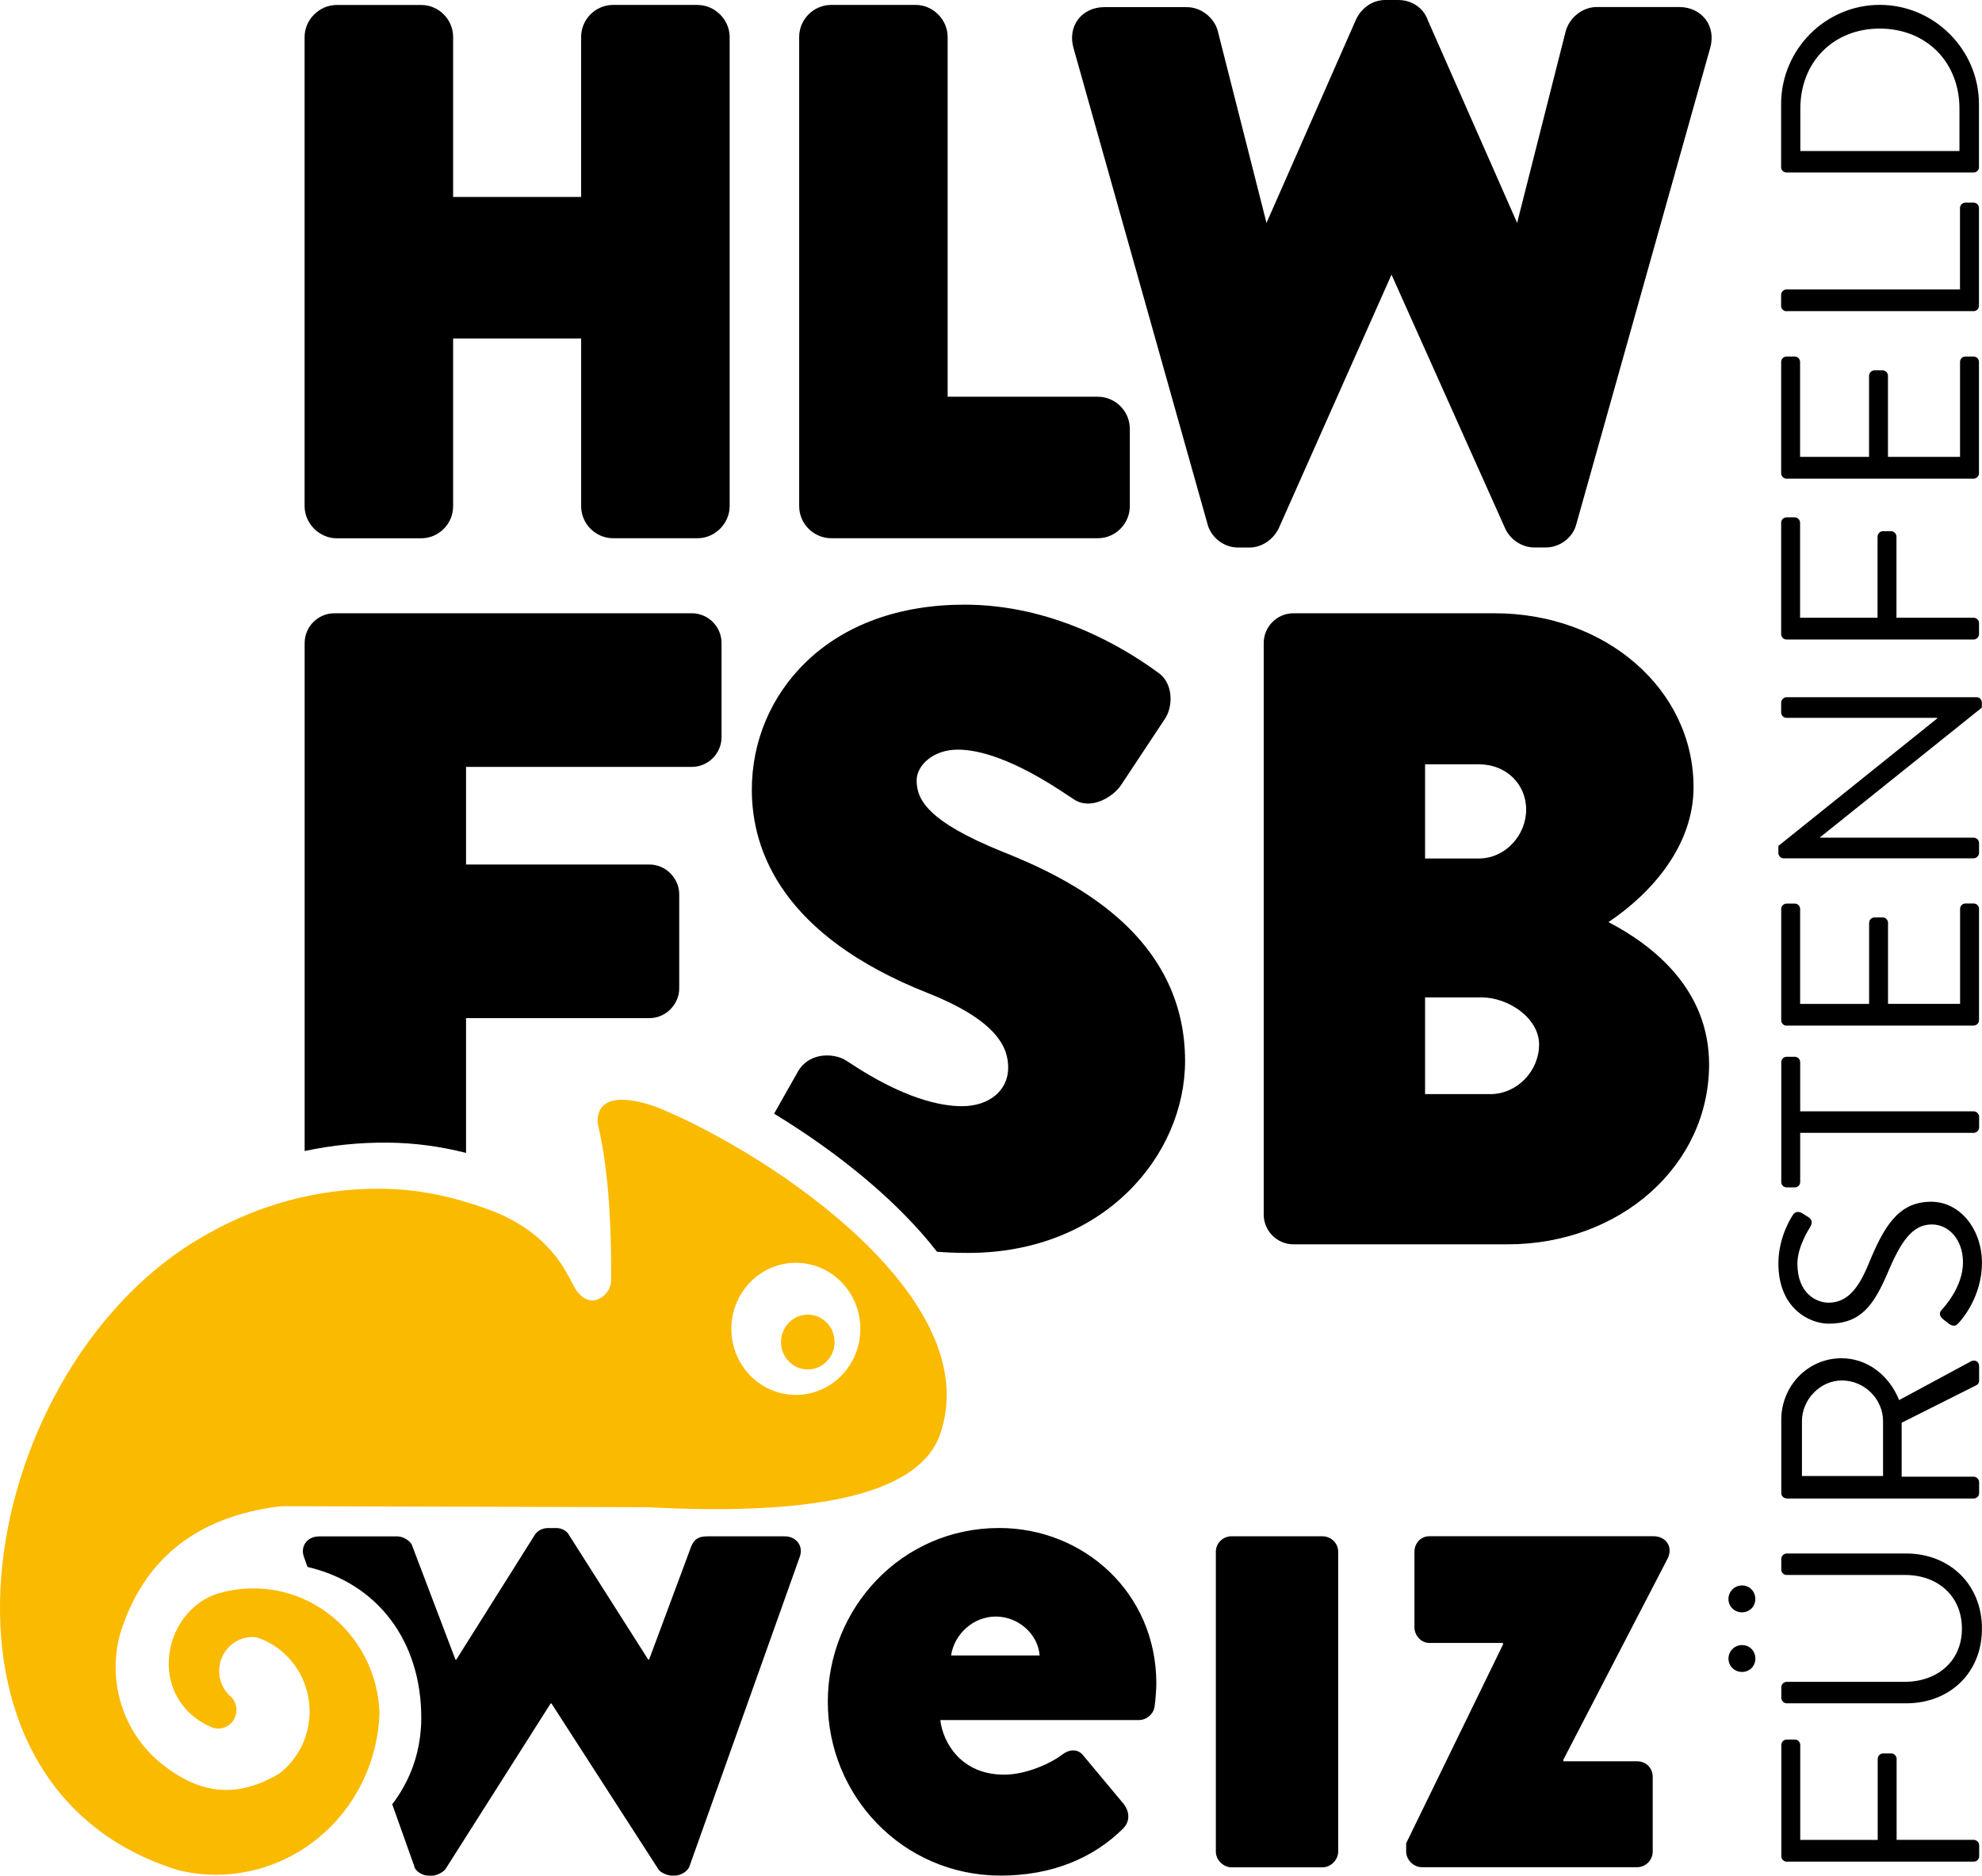 <svg xmlns="http://www.w3.org/2000/svg" id="Layer_2" viewBox="0 0 370.97 351.02"><defs><style>      .cls-1 {        fill: #faba00;        fill-rule: evenodd;      }    </style></defs><g id="Ebene_1"><g><g><path d="M130.55.92h-15.78c-3.31,0-6.01,2.7-6,6.01v29.93s-23.96,0-23.96,0V6.93c0-3.31-2.7-6.01-6.01-6h-15.78c-3.26,0-6.01,2.75-6.01,6.01v87.79c.01,3.26,2.77,6.01,6.02,6.01h15.78c3.31,0,6.01-2.7,6-6.02v-31.38s23.96,0,23.96,0v31.38c0,3.31,2.7,6.01,6.01,6.01h15.78c3.26,0,6.01-2.76,6.01-6.02V6.93c-.01-3.26-2.77-6.01-6.02-6Z"></path><path d="M205.44,74.24h-28.07s0-67.32,0-67.32c0-3.26-2.75-6.01-6.01-6h-15.77c-3.31,0-6.01,2.7-6.01,6.01v87.79c.01,3.31,2.71,6.01,6.02,6.01h49.86c3.31,0,6.01-2.71,6.01-6.02v-14.45c0-3.31-2.7-6.01-6.01-6.01Z"></path><path d="M319.22,3.61c-1.1-1.45-2.88-2.29-4.88-2.29h-15.51c-2.56,0-5.02,1.88-5.77,4.49l-9.1,35.9-16.7-37.88C266.47,1.51,264.29,0,261.69,0h-2.39c-2.26,0-4.31,1.29-5.45,3.55l-16.8,38.17-9.14-36c-.72-2.5-3.18-4.38-5.74-4.38h-15.51c-2,0-3.78.84-4.88,2.29-1.1,1.46-1.41,3.39-.86,5.33l25.05,88.98c.63,2.62,3.07,4.53,5.77,4.53h2.12c2.19,0,4.34-1.35,5.45-3.53l21.14-47.54,21.36,47.69c1.02,2.02,3.18,3.37,5.37,3.37h2.12c2.71,0,5.14-1.9,5.75-4.4l25.05-89.1c.55-1.94.24-3.89-.86-5.34Z"></path></g><path d="M187,285.96c-18.28,0-32.06,15.03-32.06,32.53s13.94,32.52,32.37,32.52c9.76,0,17.5-3.41,22.92-8.83,1.4-1.4,1.09-3.25.16-4.49l-7.75-9.29c-.93-1.09-2.48-1.09-3.87,0-2.48,1.85-6.97,3.72-10.84,3.72-8.06,0-11.46-6.04-11.93-10.22h37.18c1.39,0,2.78-1.1,2.94-2.64.15-1.09.31-3.1.31-4.19,0-17.03-13.64-29.12-29.43-29.11ZM178.01,309.81c.62-4.03,4.18-7.28,8.37-7.28s7.9,3.25,8.21,7.28h-16.58Z"></path><path d="M227.56,290.45c0-1.7,1.39-2.94,2.94-2.94h17.03c1.55,0,2.94,1.23,2.94,2.94v56.07c0,1.55-1.38,2.94-2.93,2.94h-17.03c-1.55,0-2.94-1.39-2.94-2.94v-56.07Z"></path><path d="M263.19,344.96l18.12-37.18v-.31s-13.78,0-13.78,0c-1.55,0-2.79-1.4-2.79-2.94v-14.09c0-1.7,1.24-2.94,2.79-2.94h41.97c2.32,0,3.71,2.01,2.63,4.17l-19.51,37.64v.31s13.78,0,13.78,0c1.7,0,2.94,1.24,2.94,2.94v13.94c0,1.55-1.24,2.94-2.94,2.94h-40.27c-1.55,0-2.94-1.39-2.94-2.94v-1.55Z"></path><path d="M149.68,291.38l-20.59,57.78c-.31,1.08-1.71,1.85-2.79,1.85h-.62c-.77,0-2.17-.61-2.48-1.23l-19.98-30.98h-.16l-19.67,30.98c-.46.62-1.7,1.24-2.47,1.24h-.78c-.93,0-2.48-.77-2.63-1.86l-3.95-11.08-.15-.41c.75-.98,1.43-2,2.03-3.08h.01c1.87-3.29,3.04-7.02,3.33-11.13.05-.65.07-1.31.07-1.98,0-14.44-8.25-25.21-21.29-28.23l-.66-1.85c-.22-.57-.26-1.13-.16-1.63.24-1.29,1.39-2.24,2.95-2.24h14.71c.94-.01,2.48.76,2.79,1.85l8.06,21.22h.15l14.62-23.23.1-.16c.31-.47,1.08-1.24,2.47-1.24h1.55c1.09,0,2.01.62,2.32,1.24l.11.17,14.76,23.21h.16l7.9-21.22c.38-.86.82-1.36,1.51-1.62.42-.17.93-.23,1.59-.23h12.52s1.88,0,1.88,0c2.17,0,3.56,1.86,2.79,3.87Z"></path><g><path d="M334.42,348.4c-.53,0-1.01-.42-1.01-1v-20.84c0-.58.47-1,1-1.01h1.53c.53,0,1,.42,1.01,1v17.78s14.5,0,14.5,0v-15.18c0-.53.47-1,1-1.01h1.53c.53,0,1.01.48,1.01,1v15.18s14.44,0,14.44,0c.53,0,1.01.48,1.01,1.01v2.06c0,.58-.48,1-1,1.01h-35.02Z"></path><path d="M326.05,301.74c-1.43,0-2.54-1.11-2.54-2.49s1.11-2.54,2.54-2.54,2.49,1.11,2.49,2.54-1.11,2.49-2.49,2.49ZM326.06,312.9c-1.43,0-2.54-1.11-2.54-2.49s1.11-2.54,2.54-2.54,2.49,1.11,2.49,2.54-1.11,2.49-2.49,2.49ZM334.42,318.77c-.53,0-1.01-.48-1.01-1v-2.01c0-.58.48-1,1-1.01h22.06c6.03,0,10.74-3.76,10.74-9.95s-4.6-10.05-10.63-10.05h-22.17c-.53,0-1.01-.42-1.01-1v-2.01c0-.53.48-1,1-1.01h22.38c8.04,0,14.18,5.71,14.18,14.07s-6.13,13.97-14.18,13.97h-22.38Z"></path><path d="M334.41,280.42c-.53,0-1.01-.42-1.01-1v-13.7c0-6.35,4.97-11.53,11.27-11.53,4.87,0,8.94,3.23,10.79,7.83l13.44-7.25c.69-.37,1.53,0,1.53.9v2.7c0,.48-.26.74-.48.85l-14.02,7.04v10.1s13.49,0,13.49,0c.53,0,1.01.48,1.01,1.01v2.06c0,.58-.48,1-1,1.01h-35.02ZM352.45,265.97c0-4.07-3.39-7.62-7.72-7.62-4.02,0-7.46,3.54-7.46,7.62v10.26s15.18,0,15.18,0v-10.26Z"></path><path d="M364.88,247.82c-.32-.26-.69-.53-1.01-.79-.69-.53-1.11-1.11-.48-1.85.32-.37,4.02-4.23,4.02-8.94,0-4.29-2.7-7.09-5.82-7.09-3.65,0-5.82,3.17-8.36,9.26-2.54,5.82-4.92,9.31-10.95,9.31-3.6,0-9.42-2.86-9.42-11.27,0-5.18,2.7-9.05,2.7-9.05.16-.32.79-.95,1.8-.32.32.21.69.42,1.01.63.74.48.95,1,.48,1.85-.21.37-2.43,3.7-2.43,6.93,0,5.61,3.6,7.3,5.82,7.3,3.54,0,5.61-2.7,7.46-7.14,2.91-7.14,5.61-11.74,11.74-11.75,5.5,0,9.52,5.24,9.52,11.43,0,6.24-3.65,10.48-4.28,11.16-.37.42-.79.95-1.8.32Z"></path><path d="M336.94,212v9.21c0,.58-.47,1.01-1,1.01h-1.53c-.53,0-1.01-.42-1.01-1.01v-22.43c0-.58.47-1,1-1.01h1.53c.53,0,1,.42,1.01,1v9.21s32.48,0,32.48,0c.53,0,1.01.48,1.01,1.01v2.01c0,.53-.48,1-1,1.01h-32.48Z"></path><path d="M334.4,191.95c-.53,0-1.01-.42-1.01-1v-20.84c0-.58.47-1,1-1.01h1.53c.53,0,1,.42,1.01,1v17.78s12.91,0,12.91,0v-15.18c0-.53.47-1,1-1.01h1.53c.58,0,1,.48,1.01,1v15.18s13.49,0,13.49,0v-17.78c0-.58.47-1,1-1.01h1.53c.53,0,1.01.42,1.01,1v20.84c0,.58-.47,1-1,1.01h-35.02Z"></path><path d="M333.81,160.63c-.53,0-.95-.48-.95-1v-1.32s29.73-23.86,29.73-23.86v-.11s-28.2,0-28.2,0c-.53,0-1.01-.42-1.01-1v-1.85c0-.53.48-1.01,1.01-1.01h35.6c.53,0,.95.47.95,1v.95s-30.31,24.29-30.31,24.29v.05s28.78,0,28.78,0c.53,0,1.01.42,1.01,1v1.85c0,.53-.48,1-1.01,1.01h-35.6Z"></path><path d="M334.39,119.68c-.53,0-1.01-.42-1.01-1.01v-20.84c0-.58.47-1.01,1-1.01h1.53c.53,0,1,.42,1.01,1.01v17.77s14.5,0,14.5,0v-15.18c0-.53.47-1.01,1-1.01h1.53c.53,0,1.01.48,1.01,1.01v15.18s14.44,0,14.44,0c.53,0,1.01.48,1.01,1.01v2.06c0,.58-.48,1.01-1,1.01h-35.02Z"></path><path d="M334.39,89.58c-.53,0-1.01-.42-1.01-1.01v-20.84c0-.58.47-1.01,1-1.01h1.53c.53,0,1,.42,1.01,1.01v17.77s12.91,0,12.91,0v-15.18c0-.53.47-1.01,1-1.01h1.53c.58,0,1,.48,1.01,1.01v15.18s13.49,0,13.49,0v-17.77c0-.58.47-1.01,1-1.01h1.53c.53,0,1.01.42,1.01,1.01v20.84c0,.58-.47,1.01-1,1.01h-35.02Z"></path><path d="M334.38,58.25c-.53,0-1.01-.42-1.01-1.01v-2.06c0-.53.48-1.01,1-1.01h32.48s0-15.24,0-15.24c0-.58.48-1,1.01-1.01h1.53c.53,0,1.01.42,1.01,1v18.3c0,.58-.47,1.01-1,1.01h-35.02Z"></path><path d="M334.38,32.28c-.53,0-1.01-.42-1.01-.95v-11.85c0-10.21,8.3-18.57,18.46-18.57s18.57,8.36,18.57,18.57v11.85c0,.53-.47.95-1,.95h-35.02ZM366.75,20.32c0-8.68-6.19-14.97-14.92-14.97s-14.86,6.3-14.86,14.97v7.94s29.78,0,29.78,0v-7.94Z"></path></g><g><path d="M135.05,120.34v17.61c0,3.07-2.5,5.57-5.57,5.57h-42.25v18.27h34.33c3.02,0,5.57,2.55,5.57,5.57v17.61c0,3.02-2.55,5.57-5.57,5.57h-34.33v25.22c-4.92-1.24-9.7-1.87-14.57-1.92-5.27-.05-10.51.47-15.64,1.57v-95.07c0-3.07,2.5-5.57,5.57-5.57h66.89c3.07,0,5.57,2.5,5.57,5.57Z"></path><path d="M221.81,198.54c0,17.67-15.19,35.94-40.62,35.94-2.02,0-3.96-.08-5.81-.22-1.7-2.2-3.63-4.4-5.78-6.6-8.21-8.44-17.85-15.05-24.48-19.1-.08-.05-.15-.09-.23-.14l4.55-8.04c.89-1.45,2.27-2.38,3.93-2.72,1.78-.36,3.84,0,5.14.91.14.08.33.2.56.36,10.11,6.69,16.99,8.09,20.98,8.09,5.1,0,8.65-2.95,8.65-7.19,0-3.44-1.56-8.63-15.06-13.99-27.21-10.76-32.92-26.62-32.92-38.03,0-9.08,3.58-17.55,10.09-23.87,7.26-7.05,17.54-10.78,29.73-10.78,16.34,0,29.51,7.82,35.96,12.53,3.14,1.95,3.04,6.23,1.75,8.49l-.08.15-8.24,12.44c-1.11,1.74-3.25,3.17-5.31,3.53-1.37.23-2.66-.02-3.65-.73-.25-.15-.64-.4-1.14-.74-3.17-2.11-12.82-8.54-20.58-8.54-4.6,0-7.68,2.97-7.68,5.74,0,3.56,1.94,7.64,16.05,13.36,5.95,2.36,14.7,6.24,21.76,12.5,8.25,7.31,12.43,16.28,12.43,26.65Z"></path><path d="M301.06,172.57c8.29-5.57,15.92-14.46,15.92-25.25,0-18.25-16.36-32.55-37.24-32.55h-37.64c-3.07,0-5.57,2.5-5.57,5.57v106.96c0,3.07,2.5,5.57,5.57,5.57h40.07c21.15,0,37.72-14.8,37.72-33.68,0-13.99-10.39-22.23-18.83-26.62ZM266.73,143.04h10.11c5.02,0,8.81,3.65,8.81,8.48s-3.96,9.14-8.81,9.14h-10.11v-17.62ZM278.94,204.76h-12.21v-18.1h10.59c4.97,0,10.75,3.85,10.75,8.81s-4.1,9.29-9.13,9.29Z"></path></g><path class="cls-1" d="M36.04,232.57c-40.97,25.66-53.61,101.69-2.7,117.42,8.94,2.18,18.37.13,25.67-5.58,7.31-5.71,11.72-14.48,12.02-23.88-.26-7.39-3.82-14.26-9.66-18.62-5.84-4.37-13.31-5.75-20.27-3.77-5.37,1.48-9.16,6.69-9.5,12.37-.35,5.68,2.83,10.56,7.97,12.72,1.6.67,3.44,0,4.27-1.54.83-1.55.39-3.49-1.02-4.51-1.87-1.93-2.33-4.85-1.15-7.28,1.18-2.43,3.73-3.83,6.36-3.48,5.07,1.65,8.82,6.06,9.72,11.43.87,5.24-1.12,10.53-5.17,13.83-.2.17-.43.32-.66.45-7.75,4.42-14.49,3.66-21.58-1.97-7.2-5.71-10.31-15.31-7.88-24.3,4.31-14.04,14.29-22.02,29.92-23.95.17-.02.33-.03.5-.03,2.52,0,25.29.07,68.3.19,32.81,1.74,51.08-2.83,54.8-13.71,8.59-25.1-30.48-51.56-51.97-60.73-3.7-1.58-12.58-4.12-12.13,2.65,1.76,7.35,2.6,17.14,2.5,29.37-.01,1.54-1.07,2.95-2.48,3.53-1.99.81-3.72-.93-4.53-2.53-1.02-2.02-2.08-3.94-3.51-5.72-3.28-4.07-7.53-6.79-12.39-8.56-6.56-2.4-13.04-3.83-20.02-3.9-5.97-.06-11.96.7-17.73,2.29-6.22,1.72-12.18,4.38-17.69,7.83ZM151.19,246.03c2.77,0,5.02,2.3,5.02,5.13s-2.25,5.13-5.02,5.13-5.01-2.3-5.01-5.13,2.25-5.13,5.01-5.13h0ZM136.89,248.69c0-6.83,5.4-12.36,12.07-12.36s12.07,5.53,12.07,12.36-5.4,12.36-12.07,12.36-12.07-5.53-12.07-12.36Z"></path></g></g></svg>